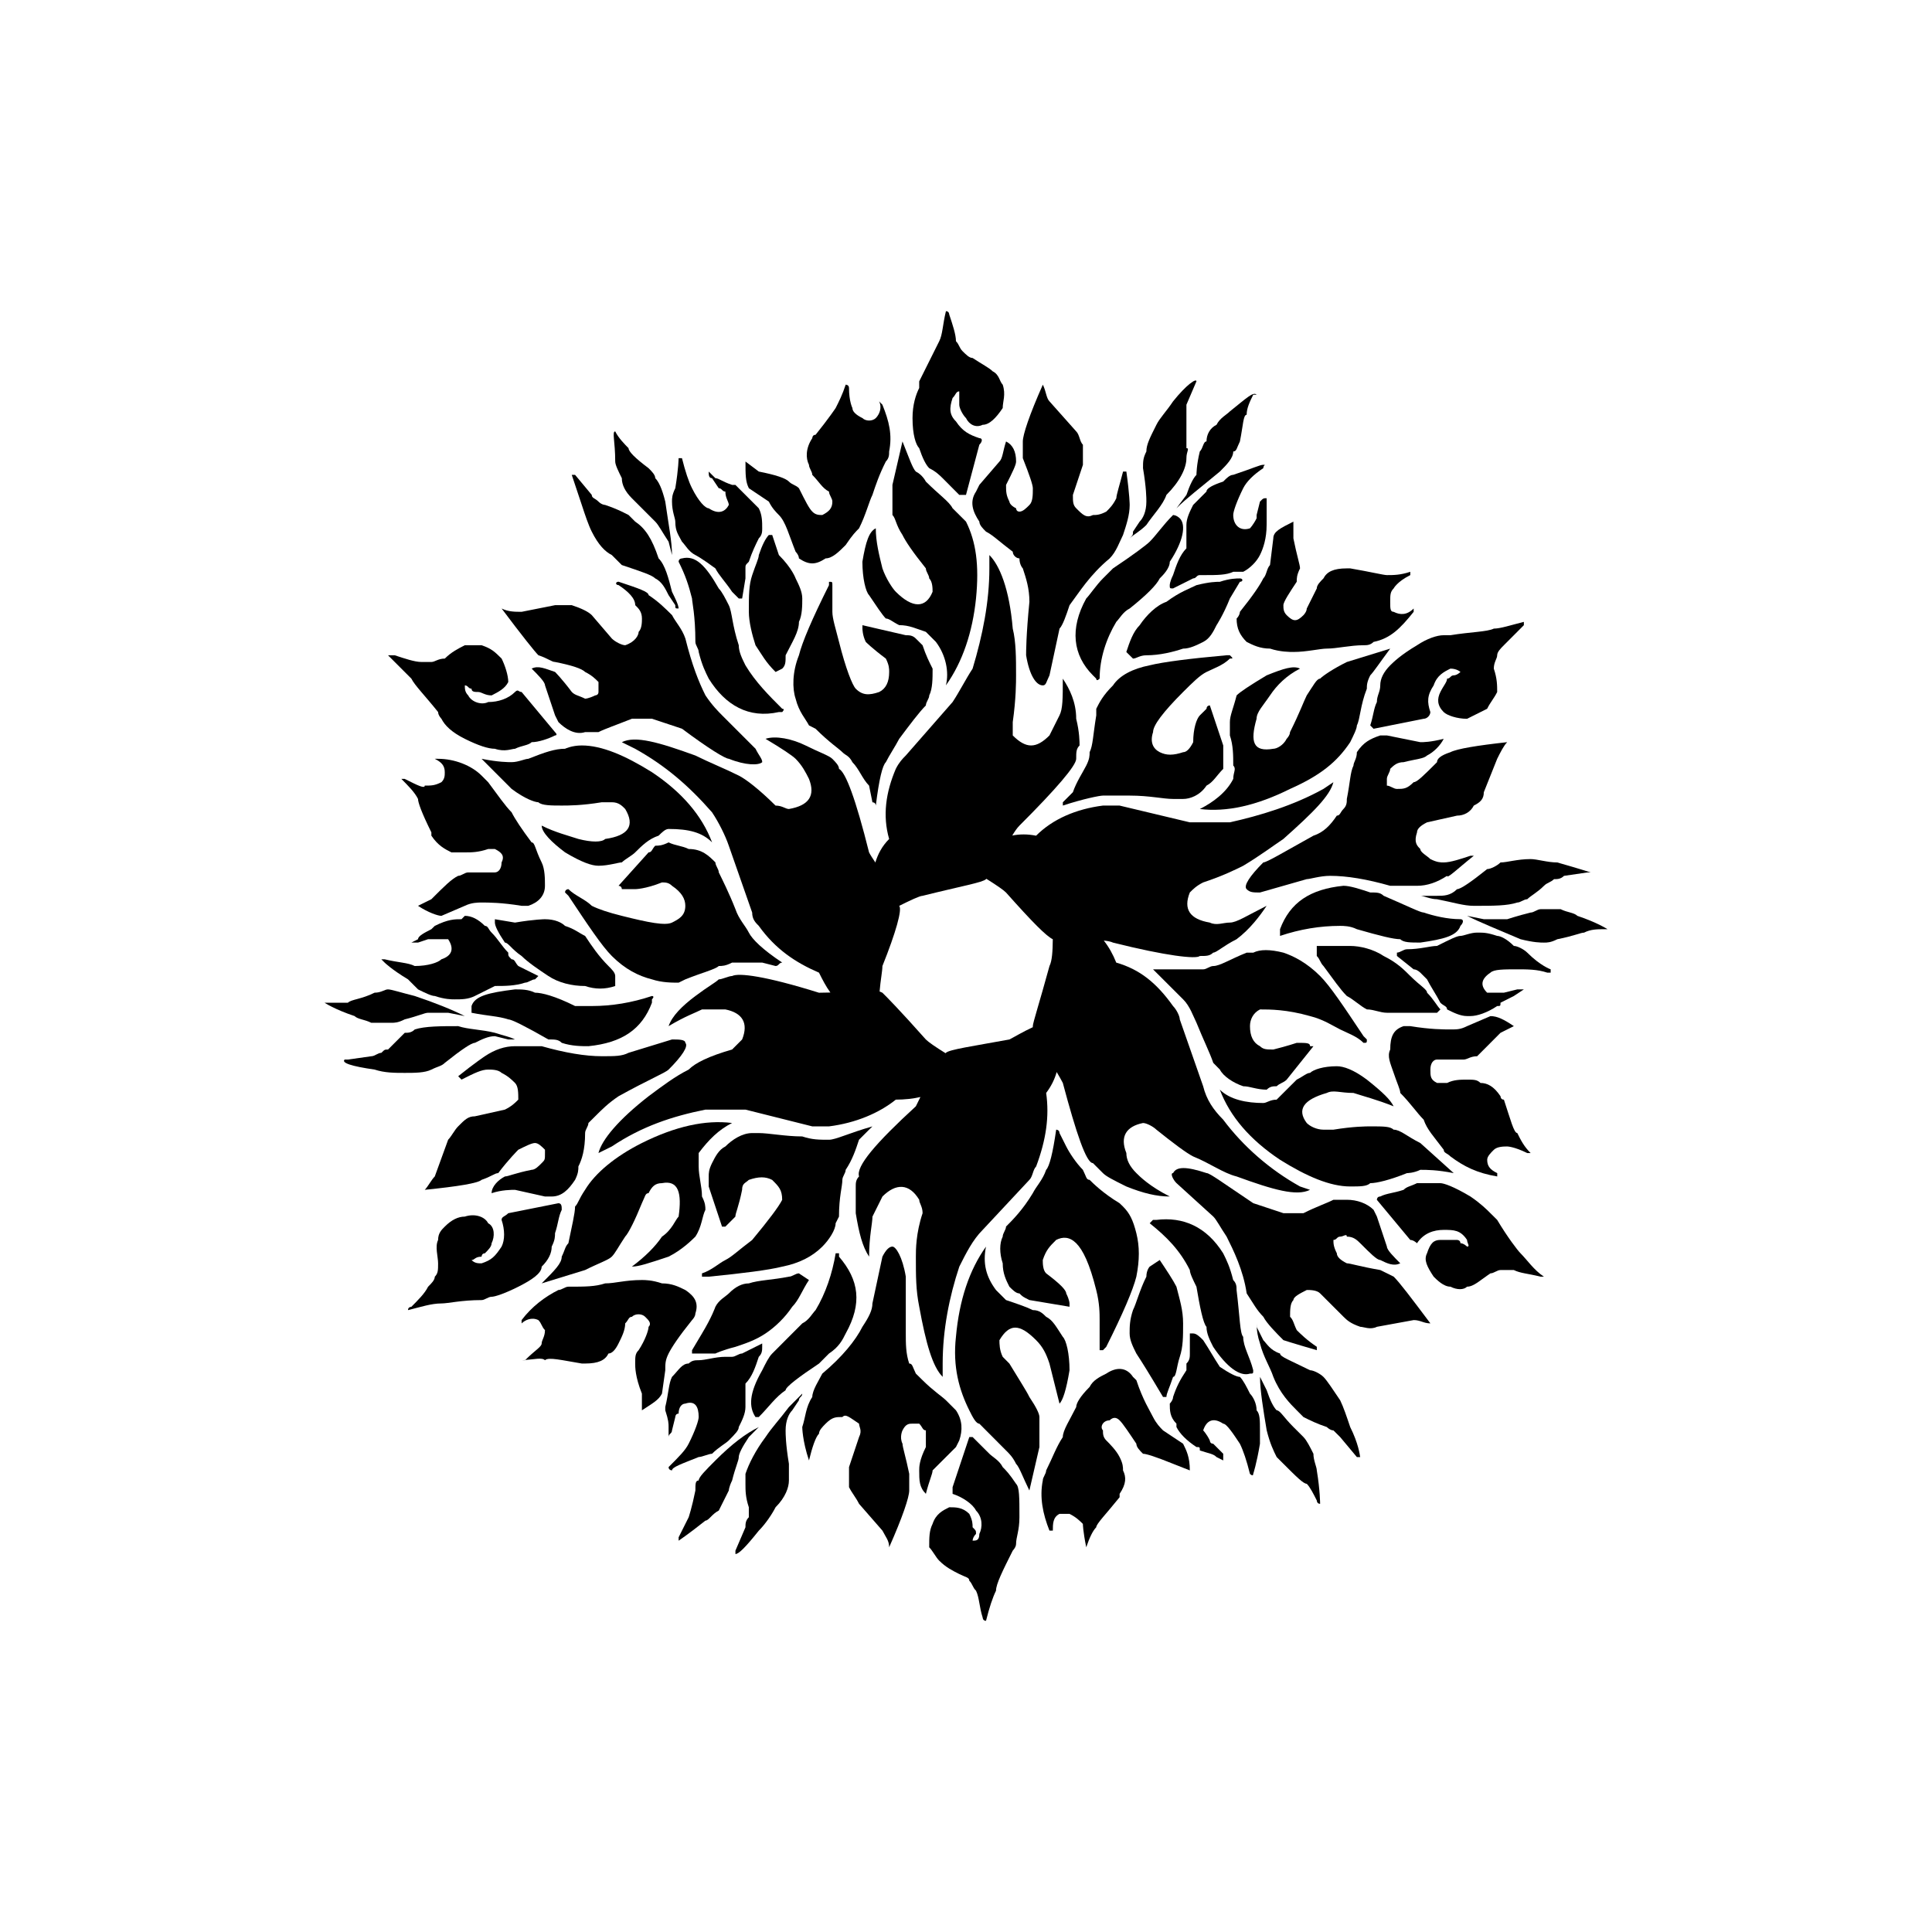<?xml version="1.0" encoding="UTF-8"?>
<!-- Uploaded to: SVG Repo, www.svgrepo.com, Generator: SVG Repo Mixer Tools -->
<svg fill="#000000" width="800px" height="800px" version="1.1" viewBox="144 144 512 512" xmlns="http://www.w3.org/2000/svg">
 <g>
  <path d="m446.91 441.61c0.891 0 2.648 0.891 3.551 1.766 4.414 3.539 7.949 6.195 9.73 7.09 4.414 1.766 7.965 4.422 11.512 5.305 9.73 3.547 15.926 5.32 19.465 3.547l-2.656-0.891c-7.949-4.414-15.051-10.609-20.355-17.707-2.648-2.66-4.43-5.305-5.309-8.855l-6.195-17.711c0-0.875-0.891-2.641-1.781-3.531-4.414-6.199-8.855-9.73-15.051-11.52-0.879-2.199-1.984-4.184-3.305-5.84 1.012 0.102 1.883 0.266 2.43 0.535 14.16 3.551 22.121 4.43 23.012 3.551 1.77 0 2.648 0 3.551-0.891 0.875 0 2.648-1.77 6.195-3.551 3.539-2.656 6.195-6.195 7.965-8.855-5.305 2.66-7.965 4.441-9.746 4.441-1.766 0-3.539 0.875-5.32 0-5.289-0.891-7.074-3.547-5.289-7.977 0.875-0.879 1.75-1.77 3.531-2.66 5.309-1.75 8.855-3.539 10.613-4.414 4.438-2.656 7.977-5.32 10.637-7.098 7.961-7.074 12.387-11.5 13.266-15.051l-2.641 1.781c-7.965 4.414-16.82 7.074-24.797 8.855h-10.609l-18.617-4.441h-4.414c-7.086 0.906-13.277 3.551-17.707 7.981-2.309-0.457-4.367-0.422-6.32-0.043 0.648-1.078 1.277-1.996 1.895-2.617 9.746-9.73 15.051-15.926 15.051-17.707 0-1.758 0-2.66 0.891-3.539 0-0.875 0-3.539-0.891-7.074 0-4.438-1.77-7.977-3.551-10.637 0 5.32 0 7.981-0.875 9.73-0.875 1.785-1.766 3.551-2.66 5.32-3.531 3.539-6.195 3.539-9.73 0v-3.531c0.879-6.199 0.879-10.621 0.879-12.395 0-4.441 0-8.855-0.879-12.387-0.891-10.637-3.531-16.836-6.195-19.492v3.539c0 8.852-1.781 17.707-4.441 26.562-1.75 2.652-3.531 6.188-5.305 8.852l-12.402 14.168c-0.875 0.879-1.75 1.77-2.648 3.539-2.641 6.195-3.547 12.395-1.766 18.586-1.91 1.914-3.008 4.078-3.652 6.231-0.734-1.098-1.348-2.043-1.668-2.676-3.539-14.16-6.195-21.25-7.965-22.141 0-0.875-0.891-1.766-1.766-2.656-0.891-0.879-3.539-1.758-7.086-3.539-3.551-1.766-7.965-2.66-10.621-1.766 4.422 2.641 7.07 4.422 7.977 5.305 1.758 1.781 2.648 3.547 3.539 5.32 1.75 4.43 0 7.07-5.32 7.977-0.875 0-1.77-0.906-3.539-0.906-4.441-4.414-7.977-7.07-9.746-7.949-3.547-1.781-7.961-3.547-11.5-5.32-9.746-3.531-15.957-5.32-19.492-3.531l3.539 1.75c7.977 4.441 14.176 9.762 20.367 16.832 1.781 2.66 3.539 6.199 4.441 8.855l6.195 17.711c0 1.766 0.875 2.656 1.75 3.531 4.441 6.199 9.762 9.73 15.957 12.395 0.914 1.84 1.852 3.672 3.019 5.266-1.305 0.039-2.394 0.055-3.019 0.055-14.168-4.43-21.258-5.32-23.027-4.43-0.875 0-2.66 0.891-3.539 0.891-0.891 0.875-2.656 1.758-6.195 4.414-3.551 2.66-6.195 5.32-7.098 7.981 4.438-2.66 7.098-3.539 8.852-4.43h6.199c4.438 0.891 6.211 3.547 4.438 7.961-0.891 0.895-1.781 1.785-2.656 2.66-6.195 1.781-9.73 3.539-11.512 5.32-3.539 1.766-7.074 4.414-10.629 7.07-7.961 6.199-12.387 11.52-13.277 15.051l3.539-1.75c7.977-5.32 15.957-7.981 24.809-9.762h10.613l17.707 4.441h4.43c7.086-0.891 13.285-3.539 17.707-7.086 2.254 0 4.5-0.234 6.519-0.695-0.488 1.004-0.914 1.875-1.211 2.461-10.613 9.73-15.93 15.941-15.051 18.586-0.879 0.906-0.879 1.781-0.879 2.656v7.09c0.879 5.305 1.77 8.852 3.539 11.512 0-5.305 0.891-8.855 0.891-10.621 0.891-1.785 1.77-3.539 2.648-5.32 3.547-3.539 7.098-3.539 9.746 0.875 0 0.906 0.891 1.781 0.891 3.551-1.781 5.305-1.781 9.742-1.781 11.512 0 5.305 0 8.84 0.891 13.277 1.766 9.73 3.547 15.93 6.211 18.586v-3.539c0-8.852 1.75-17.707 4.414-25.688 1.773-3.519 3.523-7.059 6.184-9.719l12.387-13.266c0.906-0.906 0.906-2.66 1.785-3.551 2.656-7.086 3.531-13.285 2.656-19.477 1.359-1.805 2.242-3.617 2.789-5.543 0.715 1.215 1.312 2.262 1.625 2.887 3.551 13.277 6.211 21.246 7.981 21.246 0.875 0.891 1.781 1.781 2.656 2.656 0.875 0.879 2.66 1.785 6.195 3.539 4.43 1.773 7.984 2.656 11.52 2.656-5.32-2.66-7.981-5.32-8.855-6.199-1.781-1.766-2.66-3.531-2.66-5.32-1.781-4.41 0-7.07 4.426-7.961zm-35.418-22.137c-9.746 1.785-15.941 2.66-16.816 3.539-0.031 0.035-0.062 0.07-0.098 0.098-2.785-1.73-4.531-2.945-5.219-3.637-7.07-7.961-10.609-11.512-11.512-12.387-0.281-0.145-0.508-0.227-0.746-0.324 0.242-3.027 0.746-5.41 0.746-6.75 3.547-8.848 5.312-15.051 4.441-15.949 2.875-1.426 5.457-2.66 6.195-2.66 10.621-2.648 15.926-3.539 16.816-4.414l0.098-0.098c2.773 1.738 4.531 2.957 5.207 3.637 7.086 7.961 10.621 11.5 12.395 12.383-0.031 3.172-0.176 5.703-0.879 7.106-2.656 9.73-4.414 15.051-4.414 15.93 0 0.102 0.004 0.172 0.004 0.27-2.883 1.336-4.836 2.57-6.219 3.258z"/>
  <path d="m363.69 298.18v0.891c-4.43 8.855-7.086 15.051-7.965 18.586-1.781 4.43-1.781 8.855-0.875 11.512 0.875 3.539 2.648 5.32 3.539 7.074l1.75 0.891c3.551 3.551 6.211 5.305 7.106 6.211 0.875 0.875 1.75 0.875 2.656 2.648 1.758 1.766 2.648 4.43 4.414 6.211l0.891 4.414c0.891 0 0.891 0.875 0.891 0.875 0.879-7.07 1.758-10.609 2.66-11.5 0.875-1.77 2.641-4.43 3.539-6.195 2.656-3.551 5.305-7.09 7.07-8.855 0-0.891 0.891-1.77 0.891-2.648 0.891-1.781 0.891-4.441 0.891-7.098-0.891-1.758-1.781-3.539-2.656-6.195-0.891-0.879-1.781-1.77-1.781-1.77-0.879-0.891-1.758-0.891-2.66-0.891l-11.5-2.656v0.906s0 1.75 0.891 3.531c0 0 1.766 1.77 5.32 4.414 0.875 1.785 0.875 2.66 0.875 3.551 0 2.66-0.875 4.43-2.656 5.305-2.66 0.906-4.43 0.906-6.199-0.875-0.875-0.875-2.656-5.32-4.43-12.395-0.891-3.531-1.766-6.195-1.766-7.977v-7.074c-0.004-0.891-0.004-0.891-0.895-0.891z"/>
  <path d="m457.54 327.38c2.66-2.641 4.43-4.414 6.199-5.305 1.781-0.891 4.43-1.766 6.195-3.551 0.891 0 0.891 0 0-0.875h-0.875c-9.73 0.875-16.836 1.781-20.367 2.66-4.43 0.875-7.981 2.656-9.73 5.32-2.66 2.656-3.539 4.414-4.441 6.195v1.75c-0.875 5.32-0.875 7.981-1.758 9.762 0 0.875 0 1.758-0.891 3.539-0.891 1.766-2.656 4.414-3.547 7.07l-2.66 2.66v0.875c5.32-1.75 9.762-2.641 10.637-2.641h7.074c5.32 0 8.852 0.891 11.512 0.891h2.656c1.785 0 4.43-0.891 6.199-3.539 1.781-0.906 2.656-2.66 4.43-4.441v-3.539-2.656l-3.551-10.621s-0.875 0-0.875 0.891c0 0-0.879 0.875-1.77 1.75-0.891 0.906-1.766 3.551-1.766 7.106-0.875 1.75-1.781 2.656-2.66 2.656-2.656 0.875-4.422 0.875-6.195 0-1.781-0.906-2.656-2.656-1.781-5.32-0.012-1.781 2.644-5.316 7.965-10.637z"/>
  <path d="m477.91 411.51c2.66 0 7.074 0 13.27 1.766 3.551 0.875 6.195 2.66 7.981 3.539 1.766 0.891 4.43 1.781 6.195 3.551 0.875 0 0.875 0 0.875-0.895l-0.875-0.875c-5.32-7.977-8.855-13.293-11.512-15.941-3.539-3.551-7.074-5.305-9.73-6.195-3.539-0.891-6.199-0.891-7.981 0h-1.75c-4.441 1.766-7.106 3.547-8.855 3.547-0.906 0-1.781 0.879-2.66 0.879h-8.852-3.539-0.906c4.441 4.414 7.098 7.07 7.977 7.961 1.785 1.77 2.66 4.43 3.539 6.211 1.781 4.414 3.539 7.949 4.441 10.613 0.875 0.891 0.875 0.891 1.75 1.781 0.895 1.766 3.551 3.539 6.199 4.414 1.781 0 3.547 0.906 6.211 0.906 0.891-0.906 1.766-0.906 2.641-0.906 0.906-0.875 1.785-0.875 2.66-1.758l7.086-8.852h-0.891c0-0.891-0.875-0.891-3.539-0.891 0 0-2.656 0.891-6.195 1.766-1.766 0-2.656 0-3.539-0.875-1.781-0.891-2.656-2.66-2.656-5.32 0-1.785 0.875-3.535 2.656-4.426z"/>
  <path d="m436.29 501.82 0.875-0.895c4.441-8.852 7.09-15.059 7.981-18.598 0.875-4.414 0.875-7.965 0-11.512-0.891-3.539-1.781-5.305-3.539-7.074l-0.906-0.875c-4.414-2.66-7.07-5.32-7.949-6.195-0.891 0-0.891-0.906-1.781-2.66-1.766-1.781-3.539-4.441-4.414-6.195l-1.781-3.551c0-0.891-0.875-0.891-0.875-0.891-0.891 6.195-1.785 9.746-2.66 10.637-0.891 2.66-2.656 4.414-3.539 6.195-2.656 4.414-5.32 7.074-7.098 8.855 0 0.875-0.875 1.758-0.875 2.66-0.875 1.75-0.875 4.414 0 7.07 0 2.66 0.875 4.43 1.766 6.195 0.891 0.879 1.77 1.785 2.66 1.785 0.891 0.875 0.891 0.875 2.641 1.75l10.637 1.781v-0.891s0-0.891-0.875-2.641c0-0.906-1.781-2.66-5.32-5.32-0.891-0.879-0.891-2.66-0.891-3.539 0.891-2.66 1.766-3.551 3.551-5.32 1.75-0.875 3.531-0.875 5.305 0.875 1.766 1.781 3.547 5.32 5.305 12.395 0.906 3.547 0.906 6.211 0.906 7.977v7.981h0.879z"/>
  <path d="m322.09 388.49c-1.785 0.875-6.215 0-13.297-1.781-3.539-0.875-6.195-1.766-7.965-2.66-1.766-1.75-4.422-2.656-6.195-4.414 0 0-0.891 0-0.891 0.879l0.891 0.875c5.305 7.977 8.855 13.293 11.504 15.957 3.547 3.539 7.098 5.305 10.637 6.195 2.656 0.875 5.32 0.875 7.07 0.875l1.781-0.875c4.414-1.781 7.965-2.656 8.855-3.539 0.875 0 1.758 0 3.539-0.906h7.977l3.539 0.906c0.875 0 0.875-0.906 1.766-0.906-5.305-3.531-7.961-6.195-8.852-7.945-0.891-1.785-2.66-3.551-3.551-6.211-1.75-4.43-3.539-7.965-4.414-9.746 0-0.879-0.891-1.758-0.891-2.648-1.766-1.766-3.551-3.551-7.086-3.551-1.77-0.875-3.539-0.875-5.32-1.75-1.758 0.875-2.648 0.875-3.539 0.875-0.875 0.875-0.875 1.77-1.77 1.77l-7.965 8.852s0.875 0 0.875 0.891h3.539s2.656 0 7.098-1.781c0.875 0 1.758 0 2.66 0.891 2.641 1.77 3.531 3.551 3.531 5.305 0.004 2.664-1.777 3.555-3.527 4.445z"/>
  <path d="m336.23 477.92c-1.758 0.875-3.539 2.656-6.199 3.539v0.875h1.785c8.852-0.875 15.926-1.758 19.473-2.66 4.43-0.875 7.965-2.641 10.629-5.305 1.766-1.766 3.531-4.43 3.531-6.195l0.891-1.766c0-5.32 0.895-7.981 0.895-9.73 0-0.906 0.875-1.785 0.875-2.66 1.781-2.656 2.656-5.32 3.539-7.977l2.656-2.66 0.891-0.875c-6.211 1.766-9.746 3.539-11.512 3.539-2.648 0-4.43 0-7.086-0.879-4.414 0-8.855-0.891-11.52-0.891h-1.75c-2.66 0-5.32 1.77-7.098 3.551-1.758 0.875-2.648 2.648-3.539 4.414-0.875 1.781-0.875 2.656-0.875 3.539v2.656l3.531 10.637h0.879c0.906-0.891 0.906-0.891 2.656-2.656 0-0.891 0.891-2.66 1.781-7.09 0-1.766 0.879-1.766 1.77-2.641 2.641-0.906 4.43-0.906 6.195 0 1.766 1.75 2.656 2.641 2.656 5.289-0.891 1.781-3.547 5.32-7.961 10.637-3.547 2.644-5.312 4.418-7.094 5.309z"/>
  <path d="m339.78 315c-1.766-5.32-1.766-8.855-2.641-10.613-0.906-1.781-1.785-3.547-2.66-4.438-3.539-6.199-6.195-8.855-9.746-7.965 0 0-0.891 0-0.891 0.891 1.781 3.539 2.66 6.195 3.551 9.73 0 0.875 0.891 4.43 0.891 11.512 0 0.879 0.875 1.77 0.875 2.66 0.875 3.539 1.781 5.305 2.66 7.07 4.414 7.09 10.621 10.637 18.582 8.855h0.891s0.895-0.875 0-0.875c-3.547-3.539-7.086-7.086-9.742-11.512-0.879-1.785-1.77-3.535-1.77-5.316z"/>
  <path d="m456.66 281.36c-0.891-0.875-1.781-0.875-1.781-0.875-2.66 2.641-4.414 5.289-6.195 7.07-0.879 0.875-4.43 3.539-9.73 7.074-0.891 0.906-1.785 1.781-2.66 2.656-1.781 1.781-3.539 4.441-4.43 5.32-4.43 7.981-3.547 15.051 1.77 20.367l0.875 0.875s0 0.895 0.906 0c0-5.32 1.75-10.621 4.414-15.051 0.875-0.875 1.781-2.656 3.539-3.531 4.438-3.539 7.098-6.199 7.977-7.981 0.875-0.875 2.66-2.656 2.66-4.414 3.531-5.316 4.41-9.742 2.656-11.512z"/>
  <path d="m520.4 393.79c6.195-0.891 9.73-1.766 10.637-4.43 0.875-0.875 0.875-1.766 0-1.766-3.551 0-7.098-0.891-9.762-1.766-0.875 0-4.414-1.785-10.609-4.441-0.891-0.875-1.781-0.875-3.539-0.875-2.656-0.879-5.32-1.77-7.098-1.77-8.855 0.891-14.16 4.43-16.809 11.504v0.906 0.875c5.293-1.781 10.613-2.66 15.93-2.66 0.875 0 2.656 0 4.43 0.879 6.195 1.781 9.742 2.656 11.5 2.656 0.891 0.887 2.656 0.887 5.32 0.887z"/>
  <path d="m461.07 484.99c0.891 5.32 1.781 9.73 2.66 10.637 0 1.758 0.875 3.539 1.781 5.305 3.539 5.309 7.07 7.965 9.73 7.09 0.875 0 0.875 0 0.875-0.891-0.875-3.551-2.656-6.199-2.656-8.855-0.879-0.891-0.879-5.305-1.758-12.402 0-0.879 0-1.758-0.891-2.648-0.891-3.551-1.766-5.305-2.656-7.086-4.43-7.074-10.629-9.73-17.699-8.855h-0.906c-0.867 0.891-0.867 0.891-0.867 0.891 4.43 3.551 7.977 7.086 10.637 12.402 0 0.879 0.875 2.644 1.75 4.414z"/>
  <path d="m280.47 406.2c-7.098 0.875-10.637 1.75-11.512 4.414v1.781c4.414 0.875 7.074 0.875 9.73 1.75 0.891 0 4.441 1.785 10.637 5.32 1.758 0 2.648 0 3.539 0.895 2.656 0.891 5.32 0.891 7.07 0.891 8.855-0.891 14.176-4.441 16.836-11.52v-0.891c0.875-0.891 0-0.891 0-0.891-5.32 1.781-10.637 2.66-15.945 2.66h-4.422c-5.32-2.66-8.855-3.539-10.629-3.539-1.77-0.871-3.551-0.871-5.305-0.871z"/>
  <path d="m344.21 519.53h0.875c2.66-2.656 4.441-5.32 7.106-7.098 0-0.875 3.531-3.539 8.852-7.074 0.879-0.875 1.758-1.781 2.648-2.656 2.656-1.77 3.551-3.539 4.43-5.32 4.43-7.965 3.539-14.16-1.77-20.355v-0.891h-0.891c-0.875 5.32-2.656 10.637-5.32 15.051-0.875 0.891-1.75 2.656-3.531 3.531-4.414 4.441-7.074 7.106-7.965 7.981s-1.766 2.656-2.648 4.43c-3.551 6.191-3.551 9.746-1.785 12.402z"/>
  <path d="m350.41 291.09-1.766-5.32h-0.891c-0.875 0.906-1.758 2.656-2.66 5.32 0 0.891-0.875 2.656-1.75 5.32-0.891 2.656-0.891 5.32-0.891 9.73 0 2.656 0.891 6.195 1.766 8.855 1.781 2.656 2.66 4.438 5.32 7.086l1.766-0.891c0.895-0.875 0.895-1.758 0.895-3.539 1.75-3.539 3.531-6.195 3.531-8.855 0.879-1.766 0.879-4.414 0.879-6.195 0-1.766-0.879-3.539-1.758-5.32 0 0.004-0.906-2.656-4.441-6.191z"/>
  <path d="m472.59 297.29c-0.875 0-2.656 0-5.32 0.891-0.875 0-2.656 0-6.195 0.891-1.75 0.879-4.414 1.77-7.961 4.414-2.648 0.906-5.309 3.551-7.09 6.199-1.766 1.781-2.656 4.438-3.539 7.098l1.77 1.75c0.891 0 1.766-0.875 3.547-0.875 3.539 0 7.074-0.875 9.73-1.766 1.785 0 3.539-0.891 5.32-1.77 1.758-0.891 2.66-2.656 3.539-4.438 0 0 1.77-2.648 3.539-7.074l2.656-4.43c0.883 0 0.883-0.891 0.004-0.891z"/>
  <path d="m517.74 402.65c-1.766-1.766-3.531-3.551-7.07-5.305-2.66-1.781-6.195-2.66-8.855-2.66h-8.855v2.66c0.879 0.875 0.879 1.75 1.77 2.656 2.641 3.539 4.43 6.199 6.195 7.949 1.766 0.891 3.551 2.66 5.305 3.551 1.781 0 3.551 0.891 5.32 0.891h7.981 5.305l0.891-0.891c-0.891-0.891-1.781-2.66-3.539-4.43 0-0.871-1.781-1.777-4.445-4.422z"/>
  <path d="m449.56 509.77 2.656 4.441h0.895c0-0.891 0.891-2.656 1.766-5.32 0.891 0 0.891-2.656 1.781-5.32 0.875-2.648 0.875-5.305 0.875-8.855 0-3.531-0.875-6.195-1.766-9.73-0.891-1.766-2.656-4.414-4.43-7.07l-2.656 1.75s-0.879 0.906-0.879 2.66c-1.781 3.539-2.656 7.086-3.547 8.855-0.891 2.656-0.891 4.438-0.891 6.195 0 1.781 0.891 3.547 1.781 5.32 0 0.004 1.766 2.66 4.414 7.074z"/>
  <path d="m282.23 397.35c1.781 1.75 4.441 3.539 7.098 5.305 2.648 1.766 6.195 2.648 9.73 2.648 2.66 0.906 5.32 0.906 7.981 0v-2.648c0-0.891-0.906-1.766-1.785-2.648-2.656-2.656-4.43-5.32-6.195-7.977-1.781-0.875-2.656-1.781-5.32-2.66-0.875-0.875-2.656-1.766-5.32-1.766 0 0-2.648 0-7.949 0.891l-5.32-0.891v0.891c0 0.875 0.879 2.66 2.66 5.305 0.887-0.004 1.777 1.77 4.422 3.551z"/>
  <path d="m327.39 502.7h6.195s1.766-0.875 5.305-1.77c2.66-0.891 5.32-1.766 7.981-3.547 2.656-1.758 5.32-4.414 7.07-7.074 1.781-1.781 2.66-4.438 4.441-7.086l-2.66-1.766c-0.875 0-1.781 0.875-2.656 0.875-4.43 0.891-7.981 0.891-10.621 1.781-1.77 0-3.551 0.875-5.305 2.66-0.906 0.875-2.66 1.75-3.551 3.531 0 0-0.891 2.66-3.551 7.074l-2.641 4.441z"/>
  <path d="m291.09 319.43c4.438 0.879 7.098 1.758 7.977 2.648 1.766 0.891 2.66 1.766 3.539 2.66v2.641c0 0.906-0.875 0.906-0.875 0.906-1.785 0.875-2.66 0.875-2.66 0.875-1.781-0.875-2.656-0.875-3.539-1.781-2.656-3.539-4.438-5.305-4.438-5.305-2.66-0.891-4.414-1.766-6.199-0.891 1.785 1.781 3.539 3.551 3.539 4.441l2.66 7.945 0.891 1.785c1.766 1.766 4.43 3.531 7.086 2.656h3.539c1.781-0.891 4.441-1.781 8.855-3.539h2.656 2.66c2.656 0.879 5.32 1.758 7.961 2.648 7.09 5.305 11.504 7.965 12.41 7.965 4.414 1.781 7.945 1.781 8.852 0.891 0-0.891-0.906-1.77-1.781-3.551l-8.855-8.855c-0.875-0.875-2.656-2.641-4.414-5.289-1.781-3.547-3.547-7.977-5.32-15.066-0.891-2.641-2.656-4.43-3.531-6.195-1.785-1.766-3.551-3.551-6.215-5.305 0-0.891-2.641-1.781-7.961-3.551-0.875 0-0.875 0.891 0 0.891 2.656 1.77 4.414 3.539 4.414 5.32 0.906 0.879 1.781 1.758 1.781 3.539 0 0.875 0 2.66-0.875 3.539 0 0.875-0.906 2.656-3.551 3.539-0.891 0-2.641-0.879-3.547-1.77l-5.309-6.195c-0.891-0.891-2.641-1.766-5.305-2.648h-4.438l-8.855 1.758c-1.758 0-3.539 0-5.305-0.875 5.305 7.07 8.852 11.512 9.746 12.387 2.648 0.875 3.523 1.781 4.406 1.781z"/>
  <path d="m403.54 272.5-0.879 1.77c-1.781 2.656-0.906 5.305 0.879 7.961 0 0.891 0.875 1.785 1.766 2.66 1.766 0.875 3.551 2.656 7.086 5.32 0 0.875 0.879 1.766 1.77 1.766 0 1.766 0.891 2.648 0.891 2.648 0.875 2.656 1.75 5.32 1.75 8.852-0.875 8.855-0.875 13.297-0.875 14.176 0.875 5.32 2.66 7.981 4.43 7.981 0.891 0 0.891-0.891 1.766-2.66l2.66-12.387c0.875-0.906 1.781-3.551 2.656-6.199 2.66-3.547 5.32-7.977 10.629-12.402 1.766-1.766 2.641-4.43 3.547-6.211 0.875-2.648 1.758-5.289 1.758-7.949 0 0 0-2.656-0.879-8.852h-0.875c-0.906 3.531-1.781 6.195-1.781 7.07-0.875 1.781-1.766 2.66-2.66 3.539-1.75 0.906-2.656 0.906-3.531 0.906-1.77 0.875-2.66 0-4.43-1.781-0.891-0.879-0.891-1.77-0.891-3.539l2.656-7.981v-5.32c-0.875-0.875-0.875-2.641-1.766-3.531l-7.09-7.965c-0.875-0.891-0.875-2.648-1.766-4.43-3.551 7.981-5.305 13.285-5.305 15.051v4.43c1.75 4.43 2.656 7.086 2.656 7.965 0 1.781 0 3.547-0.906 4.438-0.875 0.879-1.75 1.758-2.641 1.758s-0.891-0.875-0.891-0.875c-1.77-0.879-1.77-1.77-1.77-1.77-0.891-1.766-0.891-2.656-0.891-4.43 1.781-3.531 2.66-5.32 2.66-6.195 0-2.656-0.879-4.441-2.66-5.32-0.875 2.66-0.875 4.43-1.75 5.32z"/>
  <path d="m512.42 347.75c0.906-0.875 1.785-1.766 3.551-1.766 3.551-0.891 5.305-0.891 6.211-1.77 1.758-0.875 3.539-2.656 4.414-4.422-3.539 0.891-5.32 0.891-6.195 0.891l-8.855-1.785h-1.766c-2.648 0.895-4.43 1.785-6.195 4.441 0 1.758-0.895 2.648-0.895 3.539-0.875 1.766-0.875 4.414-1.766 8.855 0 0.875 0 1.75-0.891 2.656-0.875 0.875-0.875 1.758-1.758 1.758-1.781 2.656-3.547 4.438-6.211 5.32-7.961 4.43-12.387 7.086-13.277 7.086-3.539 3.551-5.32 6.195-4.414 7.086 0.875 0.879 1.75 0.879 3.531 0.879l12.395-3.539c0.875 0 3.539-0.875 6.195-0.875 4.43 0 9.73 0.875 15.926 2.641h7.106c2.656 0 5.305-0.891 7.961-2.641 0 0.875 2.648-1.785 7.09-5.32h-0.891c-2.648 0.875-5.309 1.766-7.09 1.766-0.875 0-1.766 0-3.539-0.891-0.875-0.875-2.656-1.766-2.656-2.66-0.875-0.875-1.766-1.75-0.875-4.414 0-0.891 0.875-1.781 2.656-2.656l7.949-1.781c1.781 0 3.551-0.879 4.441-2.66 1.75-0.875 2.656-1.75 2.656-3.539l3.539-8.852c0.875-1.758 1.766-3.539 2.656-4.414-7.977 0.875-13.293 1.75-15.051 2.656-2.656 0.875-3.547 1.758-3.547 2.648-3.551 3.547-5.305 5.305-6.195 5.305-1.77 1.781-2.66 1.781-4.43 1.781-0.879 0-1.785-0.875-2.66-0.875v-1.781c0.004-0.887 0.879-1.777 0.879-2.668z"/>
  <path d="m509.78 480.57c-5.305-0.906-7.965-1.781-8.855-1.781-1.766-0.875-2.648-1.766-2.648-2.656-0.906-1.77-0.906-2.66-0.906-3.539 0.906 0 0.906-0.875 1.785-0.875 0.875 0 1.766-0.906 1.766 0 1.766 0 2.66 0.875 3.551 1.75 2.656 2.66 4.414 4.441 5.305 4.441 1.766 0.875 3.547 1.75 5.305 0.875-1.758-1.766-3.539-3.539-3.539-4.43l-2.656-7.961-0.879-1.785c-1.781-1.75-4.422-2.656-7.086-2.656h-3.551c-1.75 0.906-4.414 1.781-7.945 3.551h-2.66-2.656c-2.66-0.895-5.32-1.77-7.981-2.648-7.961-5.32-11.512-7.981-12.387-7.981-5.32-1.766-7.965-1.766-8.855 0-0.875 0 0 1.785 0.891 2.66l9.746 8.855c0.875 0.875 1.75 2.656 3.539 5.32 1.766 3.531 4.414 8.852 5.32 15.051 1.75 2.641 2.641 4.414 4.414 6.195 0.891 1.75 3.531 4.414 5.32 6.195 0 0 2.656 0.875 8.852 2.66v-0.895c-2.656-1.766-4.438-3.547-5.32-4.422-0.875-1.785-0.875-2.66-1.766-3.539 0-1.781 0-3.551 0.891-4.441 0-0.875 1.758-1.75 3.539-2.656 0.875 0 2.656 0 3.539 0.906l6.195 6.195c0.891 0.875 1.781 1.75 4.441 2.656 0.875 0 2.656 0.879 4.414 0l9.746-1.781c1.766 0 2.641 0.875 4.422 0.875-5.32-7.07-7.977-10.609-9.73-12.387-1.789-0.875-3.559-1.754-3.559-1.754z"/>
  <path d="m287.55 452.23c-0.875 0.891-1.77 1.781-2.66 1.781-4.414 0.875-6.195 1.758-7.07 1.758-1.781 0.906-3.539 2.656-3.539 4.438 2.648-0.891 5.305-0.891 6.195-0.891l7.949 1.77h1.781c2.66 0 4.43-1.77 6.199-4.414 0.875-1.785 0.875-2.66 0.875-3.551 0.906-1.766 1.781-4.43 1.781-8.855 0-0.891 0.875-1.766 0.875-2.656 0.891-0.891 1.785-1.77 1.785-1.77 1.766-1.781 3.531-3.531 6.195-5.32 7.961-4.414 12.387-6.195 13.27-7.07 3.547-3.539 5.32-6.195 4.438-7.086 0-0.895-1.781-0.895-3.531-0.895l-11.516 3.535c-1.781 0.906-3.531 0.906-7.086 0.906-4.43 0-9.746-0.906-15.941-2.656h-7.074c-2.656 0-5.32 0.875-7.977 2.656 0 0-2.66 1.758-7.074 5.305l0.879 0.891c3.531-1.781 5.32-2.656 7.07-2.656 0.906 0 2.66 0 3.551 0.875 1.766 0.891 2.656 1.781 3.547 2.66 0.879 0.875 0.879 2.656 0.879 4.43-0.879 0.891-1.77 1.766-3.539 2.641l-7.981 1.781c-1.766 0-2.656 0.879-4.414 2.66-0.906 0.875-1.781 2.656-2.656 3.539l-3.539 9.73c-0.906 0.906-1.781 2.656-2.656 3.547 8.852-0.891 14.156-1.766 15.051-2.641 2.656-0.906 3.531-1.785 4.414-1.785 2.656-3.531 5.32-6.195 5.32-6.195 1.781-0.875 3.531-1.781 4.422-1.781 0.895 0 1.77 0.906 2.648 1.781v0.875c0.004 1.789 0.004 1.789-0.871 2.664z"/>
  <path d="m397.34 527.48 0.879-1.758c0.891-2.656 0.891-5.32-0.879-7.977-0.891-0.875-1.781-1.77-2.656-2.66-0.875-0.875-3.539-2.656-6.195-5.32l-1.781-1.75c-0.879-1.781-0.879-2.66-1.758-2.66-0.906-2.656-0.906-5.32-0.906-7.977v-15.051c-0.875-5.305-2.648-7.965-3.539-7.965-0.875 0-1.75 0.891-2.656 2.66l-2.648 12.387c0 1.77-0.891 3.551-2.656 6.211-1.77 3.539-5.305 7.949-10.621 12.395-0.879 1.75-2.66 4.414-2.66 6.195-1.766 2.66-1.766 5.32-2.656 7.965 0 0 0 3.547 1.781 8.852 0.875-3.547 1.75-6.195 2.656-7.086 0-0.875 0.879-1.766 1.758-2.656 1.781-1.758 2.656-1.758 4.441-1.758 0.875-0.906 1.75 0 4.414 1.758 0 0.891 0.891 1.781 0 3.547l-2.66 7.965v5.32c0.906 1.766 1.781 2.656 2.66 4.414l6.195 7.098c0.906 1.758 1.781 2.66 1.781 4.414 3.539-7.965 5.32-13.27 5.32-15.051v-4.414c-0.906-4.441-1.781-7.098-1.781-7.977-0.875-1.77 0-3.539 0-3.539 0.875-1.781 1.781-1.781 2.656-1.781h1.77c0.891 0.891 0.891 1.781 1.766 1.781v4.414c-1.766 3.547-1.766 5.32-1.766 6.195 0 2.66 0 4.441 1.766 6.211 0.891-3.547 1.781-5.305 1.781-6.211z"/>
  <path d="m316.77 348.64c-7.09-4.43-13.285-7.086-18.586-7.086-2.66 0-4.441 0.875-4.441 0.875-2.656 0-5.32 0.906-9.73 2.66-0.875 0-2.656 0.891-4.43 0.891-0.891 0-3.547 0-7.961-0.891l7.961 7.977c3.551 2.66 6.195 3.539 7.09 3.539 0.875 0.875 3.531 0.875 6.195 0.875 1.766 0 5.32 0 10.621-0.875h2.648c1.781 0 2.656 0.875 3.547 1.781 2.648 4.414 0.891 7.074-5.305 7.949-0.891 0.906-3.551 0.906-7.098 0-2.648-0.875-6.195-1.758-9.73-3.539 0 1.781 2.656 4.441 6.195 7.09 4.441 2.656 7.086 3.547 8.855 3.547 2.656 0 5.32-0.891 6.195-0.891 0.891-0.891 2.66-1.766 3.539-2.656 1.781-1.77 3.547-3.551 6.211-4.43 0.891-0.879 1.766-1.77 2.648-1.77 5.32 0 8.852 0.891 11.512 3.551-2.676-7.098-7.981-13.297-15.938-18.598z"/>
  <path d="m389.36 294.62c0 0.906 0.891 1.781 0.891 2.656 0.891 0.891 0.891 2.66 0.891 3.551-1.781 4.43-5.32 4.43-9.746 0-0.891-0.891-2.641-3.551-3.547-6.211-0.875-3.539-1.758-7.074-1.758-10.609-1.781 0.875-2.656 3.531-3.547 8.852 0 4.414 0.891 7.965 1.766 8.855 1.781 2.656 3.539 5.305 4.441 6.195 0.875 0 1.75 0.875 3.539 1.758 2.656 0 4.414 0.906 7.07 1.781 0.891 0.875 1.781 1.766 2.66 2.656 2.656 3.539 3.531 7.965 2.656 11.52 4.43-6.199 7.07-14.176 7.977-23.031 0.879-8.855 0-15.051-2.656-20.367-1.781-1.75-2.66-2.656-3.551-3.531-0.891-1.77-3.547-3.539-7.086-7.074 0 0-0.875-1.781-2.656-2.656-0.879-0.895-1.758-3.551-3.539-7.981l-2.66 11.512v7.981c0.891 0.875 0.891 2.641 2.66 5.289 0.875 1.781 2.656 4.445 6.195 8.855z"/>
  <path d="m480.57 328.29c1.75-2.656 4.414-5.32 7.949-7.098-1.758-0.875-4.414 0-8.84 1.781-4.43 2.66-7.09 4.414-7.965 5.32-0.891 3.539-1.781 5.289-1.781 7.074v3.531c0.891 2.66 0.891 5.32 0.891 7.981 0.891 0.875 0 1.766 0 3.539-1.766 3.531-5.305 6.195-8.855 7.977 7.09 0.875 15.051-0.906 23.906-5.32 7.965-3.539 12.402-7.086 15.941-12.387 0.875-1.785 1.77-3.551 1.77-4.441 0.891-1.758 0.891-5.305 2.641-9.73 0-0.875 0-1.766 0.906-3.539 0.875-0.891 2.648-3.539 5.289-7.086l-11.5 3.547c-3.551 1.758-6.195 3.539-7.086 4.414-0.879 0-1.77 1.785-3.539 4.441-0.875 1.758-1.781 4.414-4.43 9.73 0 0.875-0.891 1.77-0.891 1.77-0.875 1.766-2.66 2.641-3.539 2.641-5.32 0.906-6.195-1.75-4.43-7.949 0.008-1.781 1.781-3.547 3.562-6.195z"/>
  <path d="m507.13 457.55c1.758 0 5.289-0.875 9.73-2.66 0 0 1.77 0 3.539-0.875 1.781 0 4.43 0 8.855 0.875l-8.855-7.977c-3.539-1.758-5.32-3.539-7.074-3.539-0.906-0.875-2.656-0.875-6.195-0.875-0.906 0-4.441 0-9.762 0.875h-2.641c-1.77 0-3.551-0.875-4.43-1.766-2.66-3.551-0.875-6.195 5.32-7.965 1.75-0.875 3.539 0 7.07 0 2.66 0.875 6.199 1.77 10.637 3.539-0.906-1.766-2.656-3.539-7.098-7.074-3.539-2.656-6.195-3.547-7.949-3.547-3.547 0-6.211 0.891-7.098 1.766-0.875 0-1.75 0.891-3.539 1.781-1.766 1.758-3.531 3.539-5.32 5.309-1.75 0-2.641 0.891-3.531 0.891-4.414 0-8.855-0.891-11.52-3.539 2.66 7.07 7.981 13.27 15.957 18.586 7.074 4.414 13.27 7.07 18.586 7.07 2.66 0 4.41 0 5.316-0.875z"/>
  <path d="m319.43 471.72c-1.781 2.641-4.441 5.305-7.977 7.945 1.781 0 4.422-0.875 9.73-2.641 3.547-1.77 6.211-4.43 7.098-5.305 1.75-2.66 1.75-5.32 2.656-7.106 0-0.875 0-1.75-0.906-3.531 0-2.66-0.875-5.32-0.875-7.965v-3.551c2.66-3.531 5.32-6.195 8.855-7.961-7.074-0.891-15.051 0.891-23.906 5.305-7.07 3.551-12.387 7.977-15.051 12.402-1.781 2.648-1.781 3.551-2.656 4.43 0 1.77-0.879 5.32-1.77 9.73-0.891 0.891-0.891 1.781-1.766 3.551 0 1.766-1.781 3.547-5.32 7.086l11.512-3.539c3.539-1.781 6.195-2.656 7.074-3.547 0.906-0.891 1.781-2.66 3.547-5.305 0.891-0.906 2.648-4.441 4.43-8.855 0.875-1.781 0.875-2.66 1.766-2.66 0.895-1.781 1.77-2.656 3.551-2.656 4.414-0.875 5.305 2.656 4.414 8.855-0.871 0.875-1.746 3.531-4.406 5.316z"/>
  <path d="m411.5 505.36c-0.891-0.875-1.766-1.781-1.766-1.781-0.875-1.75-0.875-3.539-0.875-4.414 2.641-4.441 5.305-4.441 9.73 0 1.766 1.766 2.656 3.539 3.531 6.195 0.895 3.539 1.785 7.074 2.66 10.621 0.875-0.891 1.781-3.547 2.656-8.852 0-4.43-0.875-7.965-1.781-8.855-1.75-2.648-2.641-4.43-4.414-5.305-0.891-0.891-1.781-1.781-3.539-1.781-1.781-0.879-4.438-1.77-7.098-2.66l-2.656-2.656c-2.648-3.539-3.539-7.074-2.648-11.504-4.43 6.211-7.086 14.16-7.965 23.906-0.891 7.965 0.879 14.16 3.539 19.477 0.875 1.781 1.781 3.539 2.66 3.539 1.766 1.781 3.531 3.547 7.07 7.098 0.891 0.875 1.781 1.75 2.66 3.539 0.891 0.875 1.781 3.531 3.531 7.07l2.66-11.512v-7.949c0-0.906-0.875-2.656-2.66-5.32-0.867-1.781-2.633-4.441-5.297-8.855z"/>
  <path d="m275.15 375.2h-7.086c-0.891 0-1.766 0.906-2.648 0.906-1.781 0.875-3.547 2.641-7.098 6.195l-3.539 1.75c2.66 1.785 5.32 2.66 6.199 2.66l6.195-2.66c1.781-0.875 3.547-0.875 4.441-0.875 1.75 0 5.305 0 10.609 0.875h1.781c2.66-0.875 4.414-2.656 4.414-5.305 0-1.766 0-4.43-0.875-6.195-1.77-3.551-1.77-5.305-2.66-5.305-2.656-3.551-4.414-6.211-5.305-7.981-1.766-1.781-3.547-4.422-6.211-7.977 0 0-0.875-0.875-1.75-1.758-2.66-2.656-7.106-4.438-11.52-4.438h-0.875c1.758 0.891 2.648 1.781 2.648 3.547 0 0.891 0 1.77-0.891 2.648-1.758 0.906-2.66 0.906-4.414 0.906 0 0.875-1.785 0-5.32-1.781h-0.879c1.758 1.781 3.539 3.531 4.414 5.32 0 0.875 0.891 3.531 3.539 8.852v0.879c1.781 2.656 3.551 3.531 5.32 4.43h3.539c1.781 0 3.547 0 6.195-0.895h1.781c1.77 0.895 2.66 1.785 1.77 3.551-0.004 1.77-0.895 2.648-1.777 2.648z"/>
  <path d="m347.75 276.93c0.891 1.77 1.781 2.648 2.656 3.551 1.785 1.75 2.66 5.289 4.441 9.73 0 0 0.875 0.875 0.875 1.766 2.66 1.766 4.414 1.766 7.074 0 1.781 0 3.547-1.766 5.32-3.551 1.781-2.656 2.656-3.531 3.539-4.41 1.781-3.539 2.656-7.09 3.547-8.855 0.891-2.66 1.77-5.32 3.551-8.855 0.875-0.891 0.875-1.781 0.875-2.656 0.875-4.43 0-7.981-1.781-12.395l-0.875-0.891c0.875 1.766 0 3.551-0.879 4.43-0.891 0.875-2.656 0.875-3.547 0-1.77-0.875-2.648-1.77-2.648-2.66 0 0-0.906-1.766-0.906-5.32 0-0.875-0.875-0.875-0.875-0.875-0.875 2.66-1.77 4.43-2.66 6.195 0 0-1.766 2.66-5.32 7.09-0.875 0-0.875 0.891-0.875 0.891-1.766 2.656-1.766 5.305-0.875 7.07 0 0.891 0.875 1.785 0.875 2.66 1.781 1.781 2.66 3.539 4.43 4.43 0 0.891 0.891 1.766 0.891 2.656 0 1.77-0.891 2.648-2.656 3.551-0.879 0-1.785 0-2.66-0.906-0.875-0.875-1.766-2.648-3.539-6.195-0.875-0.879-1.781-0.879-2.656-1.758-0.875-0.906-3.539-1.781-7.981-2.656l-3.531-2.66c0 3.539 0 5.32 0.891 7.074z"/>
  <path d="m472.59 306.14s0 0.891-0.875 1.781c0 2.66 0.875 4.414 2.66 6.195 1.75 0.879 3.531 1.77 6.195 1.77 2.656 0.891 5.305 0.891 6.195 0.891 3.539 0 7.074-0.891 8.855-0.891 2.656 0 6.195-0.891 9.73-0.891 0.875 0 1.781 0 2.656-0.879 4.414-0.891 7.074-3.531 10.629-7.977v-0.875c-1.77 1.766-3.551 1.766-5.309 0.875-0.906 0-0.906-0.875-0.906-2.66 0-1.75 0-2.641 0.906-3.531 0 0 0.879-1.77 4.414-3.539v-0.875c-2.656 0.875-4.414 0.875-6.195 0.875-0.875 0-4.414-0.875-9.73-1.781h-0.891c-3.551 0-5.305 0.906-6.195 2.656-0.891 0.891-1.77 1.781-1.77 2.66-0.891 1.781-1.781 3.531-2.656 5.32 0 0.875-0.875 1.766-0.875 1.766-1.785 1.766-2.66 1.766-4.441 0-0.875-0.891-0.875-1.766-0.875-2.648 0-0.906 1.766-3.547 3.531-6.211 0-0.891 0-1.766 0.879-3.547 0-0.879-0.879-3.539-1.758-7.949l-0.004-4.441c-3.539 1.785-5.32 2.66-5.32 4.441l-0.875 7.07c-0.891 0.879-0.891 2.66-1.781 3.539-0.879 1.777-2.66 4.441-6.195 8.855z"/>
  <path d="m524.83 424.79h7.086c0.875 0 1.77-0.875 3.539-0.875 0.875-0.906 2.656-2.656 6.195-6.211l3.539-1.766c-2.648-1.785-4.414-2.66-6.195-2.66l-6.199 2.66c-1.75 0.875-2.656 0.875-4.414 0.875-1.781 0-5.32 0-10.637-0.875h-1.766c-2.648 0.875-3.551 2.656-3.551 6.195-0.875 1.781 0 3.539 0.906 6.195 0.879 2.66 1.758 4.441 1.758 5.32 2.656 2.66 4.441 5.32 6.195 7.074 0.906 2.656 2.66 4.438 5.32 7.977 0 0.875 0.891 0.875 1.781 1.77 3.539 2.656 7.074 4.422 12.395 5.305v-0.879c-1.781-0.875-2.66-1.766-2.66-3.531 0-0.891 0.879-1.785 1.77-2.66s2.656-0.875 3.547-0.875c0 0 1.758 0 5.309 1.75h0.891c-1.785-1.75-2.66-3.531-3.539-5.305-0.906 0-1.781-3.547-3.551-8.852-0.891 0-0.891-0.895-0.891-0.895-1.766-2.656-3.539-3.531-5.32-3.531-0.875-0.879-1.75-0.879-3.539-0.879-1.75 0-3.531 0-5.305 0.879h-2.656c-1.77-0.879-1.77-1.77-1.77-3.539-0.008-1.785 0.871-2.668 1.762-2.668z"/>
  <path d="m321.18 502.7c0.906-1.77 2.656-4.43 6.211-8.855 0 0 0.891-0.875 0.891-1.766 0.875-2.66 0-4.43-2.66-6.211-1.781-0.879-3.531-1.758-6.195-1.758-2.656-0.891-4.441-0.891-5.32-0.891-4.43 0-7.07 0.891-9.73 0.891-2.656 0.875-5.32 0.875-9.746 0.875-0.891 0-1.766 0.879-2.656 0.879-3.551 1.781-7.09 4.438-9.746 7.977v0.875c0.906-0.875 2.656-1.75 4.441-0.875 0.875 0.875 0.875 1.781 1.75 2.66 0 1.766-0.875 2.656-0.875 3.531 0 0.887-1.742 1.781-4.348 4.379 2.309-0.156 4.457-0.727 5.227 0.062 0.906-0.906 4.441 0 9.762 0.875h0.875c3.539 0 5.32-0.875 6.195-2.656 0.879 0 1.785-0.875 2.66-2.66 0.875-1.766 1.766-3.531 1.766-5.32 0.891-0.867 0.891-1.742 1.77-1.742 0.875-0.891 2.656-0.891 3.531 0 0.891 0.875 1.785 1.75 0.891 2.656 0 0.879-0.891 3.539-2.641 6.199-0.906 0.875-0.906 1.75-0.906 3.531 0 0.879 0 3.539 1.781 7.965v4.43c2.66-1.77 4.43-2.66 5.32-4.43l0.875-6.195c0-1.77 0-2.644 0.879-4.426z"/>
  <path d="m283.13 504.48 0.062-0.062c-0.324 0.023-0.641 0.062-0.969 0.062h0.906z"/>
  <path d="m452.22 523.07c-0.875-0.891-1.75-1.781-2.656-3.539-0.875-1.781-2.648-4.441-4.414-9.762l-0.891-0.875c-1.77-2.656-4.43-2.656-7.09-0.875-1.75 0.875-3.531 1.75-4.414 3.539-2.656 2.656-3.547 4.422-3.547 5.32-1.77 3.531-3.551 6.195-3.551 7.961-1.75 2.648-2.641 5.305-4.414 8.84 0 0.906-0.891 1.781-0.891 2.66-0.891 4.438 0 8.852 1.766 13.293h0.895c0-1.781 0-3.551 1.766-4.441h2.656c1.77 0.891 2.66 1.785 3.539 2.66 0 0 0 1.781 0.891 6.195 0.891-2.656 1.77-4.414 2.648-5.305 0-0.891 2.656-3.551 6.195-7.965v-0.891c1.781-2.656 1.781-4.43 0.906-6.211 0-0.875 0-1.75-0.906-3.539-0.875-1.75-2.641-3.531-3.539-4.414-0.875-0.891-0.875-1.781-0.875-2.656-0.875-0.891 0-2.66 1.77-2.66 0.891-0.875 1.766-0.875 2.641 0 0.906 0.879 2.66 3.539 4.441 6.199 0 0.875 0.875 1.781 1.766 2.656 0.891 0 3.551 0.875 7.965 2.66l4.441 1.75c0-3.539-0.906-5.289-1.785-7.07z"/>
  <path d="m252.13 403.54c0.891 0.875 1.781 1.758 2.656 2.66 1.785 0.875 3.539 1.75 4.441 1.75 2.648 0.891 4.414 0.891 5.289 0.891 1.785 0 3.551 0 5.32-0.891 0 0 1.785-0.875 5.32-2.656 2.66 0 5.32 0 7.981-0.879 0.875 0 1.75-0.875 2.641-0.875l0.895-0.891-5.32-2.648c-0.879-0.906-0.879-1.781-1.77-1.781-0.891-0.875-0.891-0.875-0.891-1.766-1.766-1.77-2.656-3.551-4.414-5.305-0.906-0.906-0.906-1.785-1.781-1.785-1.77-1.766-3.539-2.656-5.32-2.656l-0.875 0.891c-1.785 0-3.539 0-7.074 1.766l-0.906 0.879c-1.75 0.906-3.539 1.781-3.539 2.656l-1.766 0.891h1.766l2.66-0.891h1.781 3.539c1.75 2.66 0.875 4.441-1.781 5.32-0.879 0.875-3.539 1.781-7.074 1.781-1.781-0.906-4.441-0.906-7.977-1.781h-0.879l0.879 0.875c0.004 0.004 1.785 1.789 6.199 4.445z"/>
  <path d="m324.73 287.55c0.891 0.875 1.77 2.66 3.551 3.539 0 0 1.75 0.891 5.305 3.539 0.891 1.781 2.648 3.547 4.43 6.211 0.875 0.891 1.766 1.766 1.766 1.766h0.891l0.879-5.32v-2.656c0-0.879 0-0.879 0.891-1.758 0.891-2.656 1.766-4.441 2.641-6.195 0.906-0.906 0.906-1.781 0.906-2.656 0-1.785 0-3.539-0.906-5.32l-0.875-0.879c-0.875-0.891-2.656-2.656-5.32-5.32h-0.875c-2.66-0.875-3.539-1.781-4.43-1.781l-1.766-1.75c0 0.875 0 1.75 0.875 1.75l1.781 2.66c0.875 0 0.875 0.891 1.758 0.891 0 1.766 0.906 2.656 0.906 3.547-0.906 1.758-2.66 2.66-5.32 0.879-0.879 0-2.66-1.77-4.43-5.32-0.891-1.758-1.77-4.414-2.66-7.965h-0.891s0 2.656-0.875 7.965c-0.875 1.781-0.875 2.656-0.875 3.547 0 2.648 0.875 4.43 0.875 5.305 0.004 2.668 0.879 3.543 1.77 5.324z"/>
  <path d="m468.16 271.62c-2.648 0.875-4.43 1.758-4.43 2.648-1.77 1.766-2.66 2.656-3.539 3.547-0.875 1.758-1.781 3.539-1.781 5.305v6.199c-1.758 1.766-2.648 4.422-3.539 7.086-0.875 1.766-0.875 2.656-0.875 2.656 0 0.879 0 0.879 0.875 0.879l5.32-2.66c0.875 0 0.875-0.875 1.766-0.875h1.77c2.656 0 5.32 0 7.086-0.875h2.648c1.781-0.906 3.547-2.66 4.438-4.441 0.879-1.766 1.77-4.414 1.77-7.965l0.008-0.895v-4.414-1.781c-0.891 0-0.891 0-1.77 0.891l-0.891 3.551v0.875c-0.891 1.766-1.766 2.66-1.766 2.66-2.66 0.875-4.43-0.895-4.43-3.539 0-0.906 0.891-3.551 2.648-7.098 0.906-1.758 2.656-3.539 5.32-5.309 0-0.891 0.891-0.891 0-0.891-0.879 0-2.66 0.891-7.965 2.66-0.898 0.004-1.773 0.879-2.664 1.785z"/>
  <path d="m545.18 394.68c-1.758-1.781-3.539-2.656-4.414-2.656-2.66-0.875-3.539-0.875-5.32-0.875-1.766 0-3.539 0.875-4.414 0.875-0.906 0-2.66 0.875-6.211 2.656-1.77 0-4.43 0.879-7.965 0.879-0.891 0-1.781 0.891-2.656 0.891v0.891l4.43 3.539c0.891 0 1.766 0.875 1.766 0.875 0.875 0.891 0.875 0.891 1.781 1.781 0.875 1.758 2.648 4.414 3.539 6.195 0.875 0.879 1.766 0.879 1.766 1.77 1.77 0.891 3.551 1.766 5.305 1.766h0.895c1.766 0 4.422-0.875 7.086-2.656 0.875 0 0.875 0 0.875-0.879 1.781-0.891 3.539-1.781 3.539-1.781l2.656-1.75h-1.75l-3.551 0.875h-1.766-2.66c-1.781-1.781-1.781-3.539 0.879-5.32 0.891-0.875 3.547-0.875 7.098-0.875 2.648 0 5.305 0 7.949 0.875h0.906v-0.875s-2.66-0.879-6.211-4.43c-0.895-0.887-2.644-1.77-3.551-1.77z"/>
  <path d="m332.7 529.26c1.781-1.781 3.539-2.656 4.441-3.539 1.75-1.781 2.641-2.656 2.641-3.547 0.891-1.77 1.77-3.551 1.77-5.305v-6.199c1.781-1.781 2.656-4.438 3.531-7.098 0.906-0.875 0.906-1.75 0.906-2.648v-0.891l-5.32 2.66c-0.891 0-1.781 0.875-2.656 0.875h-1.781c-2.648 0-5.293 0.906-7.074 0.906-0.875 0-1.766 0-2.656 0.875-1.77 0-2.66 1.77-4.414 3.539-0.906 1.781-0.906 4.43-1.785 7.981v0.875c0.879 2.656 0.879 3.539 0.879 4.43v2.656c0-0.891 0.906-0.891 0.906-1.766l0.875-3.539s0-0.906 0.875-0.906c0-1.75 0.891-2.648 1.781-2.648 2.66-0.891 3.539 0.895 3.539 3.551 0 0.875-0.875 3.539-2.656 7.074-0.879 1.781-2.66 3.531-5.32 6.195 0 0.875 0.906 0.875 0.906 0.875 0-0.875 2.641-1.75 7.07-3.539 0.879 0.008 2.664-0.867 3.543-0.867z"/>
  <path d="m475.25 513.32c-0.875-1.766-1.781-3.551-2.66-4.43-0.875 0-2.656-0.875-5.32-2.656-1.75-2.66-2.656-4.414-4.414-7.074-0.891-0.891-1.781-1.781-2.656-1.781h-0.875v5.32c0 0.875 0 1.781-0.906 2.656v1.77c-1.758 2.641-2.648 4.43-3.539 7.086 0 0.875-0.875 1.766-0.875 1.766 0 1.77 0 3.551 1.766 5.309v0.891c0.891 1.766 2.648 3.547 5.305 5.305 0.891 0 0.891 0 0.891 0.906 2.648 0.875 3.551 0.875 4.43 1.75l1.77 0.891v-1.766l-2.648-2.656c-0.906 0-0.906-0.879-0.906-0.879-0.875-1.781-1.758-2.656-1.758-2.656 0.879-2.66 2.66-3.539 5.309-1.781 0.891 0 2.656 2.656 4.422 5.32 0.879 1.781 1.785 4.422 2.66 7.977 0 0 0.875 0.875 0.875 0 0 0 0.891-2.656 1.781-7.977v-3.539c0-2.66 0-4.441-0.891-5.32 0.008-1.773-0.883-3.539-1.758-4.43z"/>
  <path d="m261.88 425.67c4.43-3.539 7.086-5.305 7.961-5.305 1.785-0.895 3.539-1.77 5.32-1.77l3.539 0.875h1.781c-1.781-0.875-2.656-0.875-5.32-1.766-3.531-0.891-7.086-0.891-9.73-1.766-4.438 0-8.852 0-11.512 0.875-0.891 0.891-1.781 0.891-2.656 0.891-0.879 0.891-2.66 2.66-4.43 4.43-0.891 0-0.891 0-1.77 0.875-0.891 0-1.781 0.906-2.656 0.906l-6.195 0.875h-0.879c-0.906 0.879 1.758 1.77 7.949 2.66 2.66 0.875 5.32 0.875 7.981 0.875 2.656 0 5.32 0 7.07-0.875 1.773-0.891 2.656-0.891 3.547-1.781z"/>
  <path d="m300.82 284.89c1.77 3.531 3.551 5.32 5.309 6.195 0.906 0.891 1.781 1.781 2.656 2.656 5.32 1.785 7.981 2.66 8.855 3.539 1.781 0.891 2.656 2.66 3.539 4.441l1.781 2.656c0 0.879 0 0.879 0.875 0.879 0-0.879-0.875-2.66-1.75-4.43-0.906-3.551-1.785-7.09-3.551-8.855-1.766-5.305-3.551-7.961-6.211-9.746-0.875-0.875-1.754-1.75-1.754-1.75-1.781-0.906-3.531-1.781-6.195-2.66 0 0-0.891 0-1.781-0.891-0.875-0.891-1.77-0.891-1.77-1.766l-4.426-5.32h-0.879s0.879 2.656 2.66 7.977c0.875 2.66 1.75 5.305 2.641 7.074z"/>
  <path d="m447.8 283.12c1.758-2.641 4.414-5.305 5.309-7.961 3.547-3.539 5.305-7.09 5.305-9.746 0-1.766 0.906-2.648 0-2.648v-6.195-2.656-2.66l2.656-6.195c0-0.891-2.656 0.875-6.195 5.305-1.766 2.656-3.539 4.43-4.414 6.211-1.781 3.539-2.66 5.289-2.66 7.074-0.891 1.766-0.891 2.656-0.891 4.422 0.891 5.309 0.891 7.965 0.891 8.855 0 2.648-0.891 4.43-1.781 5.305l-1.766 2.66c0 0.875 0 0.875-0.891 1.781 0.891-0.906 2.656-1.781 4.438-3.551z"/>
  <path d="m538.11 374.32c-4.422 3.539-7.07 5.32-7.977 5.32-1.758 1.758-3.539 1.758-5.305 1.758h-4.426c0.875 0 2.656 0.906 4.43 0.906 4.43 0.875 7.086 1.75 9.746 1.75 5.305 0 8.852 0 11.512-0.875 0.875 0 1.75-0.875 2.648-0.875 0.891-0.906 2.656-1.781 4.422-3.551 0.879-0.891 1.785-0.891 2.66-1.766 0.875 0 1.766 0 2.656-0.875l6.199-0.906h0.875s-2.66-0.879-8.855-2.648c-2.656 0-5.305-0.891-7.07-0.891-3.539 0-6.199 0.891-7.981 0.891-0.875 0.887-2.656 1.762-3.535 1.762z"/>
  <path d="m353.07 516.88c-2.66 3.531-4.43 5.305-6.195 7.961-2.66 3.551-4.43 7.09-5.32 9.746v2.648c0 1.766 0 3.547 0.891 6.211v2.641c-0.891 0.895-0.891 1.77-0.891 2.66l-2.66 6.195v0.891c0.891 0 2.66-1.781 6.195-6.195 1.785-1.781 3.551-4.441 4.441-6.195 2.66-2.66 3.539-5.32 3.539-7.098v-4.414c-0.875-5.32-0.875-7.981-0.875-8.855 0-2.66 0.875-4.441 1.75-5.32l1.781-2.66c0-0.875 0.879-0.875 0.879-1.766-0.879 0.887-1.754 1.762-3.535 3.551z"/>
  <path d="m499.16 515.09c-1.785-2.656-3.539-5.32-4.43-6.195-0.891-0.875-2.66-1.766-3.551-1.766-5.305-2.648-7.949-3.551-7.949-4.43-2.656-0.875-3.547-2.66-4.438-3.539l-1.746-3.488c0.051 1 0.223 2.434 0.867 4.363 0.879 3.539 2.66 6.199 3.539 8.855 1.781 4.43 4.43 7.086 6.195 8.855 0.875 0.883 1.781 1.789 1.781 1.789 1.75 0.875 3.531 1.758 6.195 2.648 0 0 0.875 0.891 1.75 0.891 0.906 0.875 1.785 1.766 1.785 1.766l4.43 5.305h0.867c-0.078-0.562-0.48-3.664-2.637-7.961-0.895-2.648-1.785-5.305-2.66-7.094z"/>
  <path d="m504.48 530.14h-0.023c0.016 0.133 0.023 0.172 0.023 0z"/>
  <path d="m477.02 495.62 0.023 0.051c-0.02-0.379-0.023-0.703-0.023-0.953z"/>
  <path d="m242.39 415.05h5.32c0.875 0 1.75 0 3.539-0.906 3.531-0.875 5.32-1.75 6.195-1.75h5.32l4.414 0.875c-3.539-1.766-7.949-3.539-13.27-5.32-3.539-0.875-6.195-1.75-7.086-1.75s-1.77 0.875-3.551 0.875c-3.539 1.766-6.195 1.766-7.07 2.656h-5.32-0.879s2.66 1.77 7.965 3.539c0.887 0.875 2.641 0.875 4.422 1.781z"/>
  <path d="m308.79 270.72c0 1.781 0.891 3.551 2.66 5.32 0 0 0.875 0.891 1.781 1.781 2.641 2.66 4.414 4.414 4.414 4.414 0.891 0.891 1.781 2.66 3.539 5.32l0.906 3.539c0-3.539-0.906-7.965-1.785-14.16-0.875-3.547-1.766-5.305-2.656-6.211 0-0.875-0.875-1.75-1.77-2.648-3.555-2.656-5.309-4.426-5.309-5.305-0.891-0.906-2.656-2.656-3.531-4.438-0.906 0 0 2.656 0 7.977-0.004 0.875 0.871 2.66 1.75 4.41z"/>
  <path d="m458.42 275.16-2.648 3.539c2.648-2.66 6.195-5.32 11.5-9.73 1.785-1.785 3.551-3.551 3.551-5.32 0.891 0 0.891-0.879 1.766-2.66 0.879-4.414 0.879-7.07 1.785-7.07 0-1.785 0.875-3.551 1.75-5.32h0.891c-0.891-0.879-2.641 0.875-7.086 4.422-0.875 0.895-2.66 1.77-3.539 3.551-1.781 0.875-2.656 2.648-2.656 4.414-0.879 0-0.879 1.781-1.77 2.66-0.891 3.531-0.891 6.195-0.891 6.195-0.871 0.875-1.746 2.656-2.652 5.32z"/>
  <path d="m562.02 386.71c-0.875-0.875-2.656-0.875-4.43-1.766h-5.305c-0.891 0-1.781 0.891-2.656 0.891-3.539 0.875-6.199 1.766-6.199 1.766h-6.195l-4.441-0.891c3.539 1.781 7.981 3.539 14.176 6.195 3.539 0.891 5.32 0.891 6.195 0.891 0.879 0 1.785 0 3.539-0.891 4.441-0.875 6.195-1.75 7.09-1.75 1.766-0.906 3.547-0.906 5.305-0.906h0.906c-0.004-0.004-2.668-1.758-7.984-3.539z"/>
  <path d="m342.45 524.84 2.641-2.656c-3.531 1.766-7.07 4.43-11.5 8.852-2.648 2.648-4.43 4.43-4.43 5.309-0.875 0-0.875 0.891-0.875 2.656-0.891 4.441-1.781 7.086-1.781 7.086-0.879 1.77-1.77 3.551-2.66 5.309v0.906s2.66-1.785 7.098-5.32c0.879 0 1.758-1.785 3.539-2.66 0.875-1.781 1.758-3.539 2.66-5.32 0 0 0-0.875 0.875-2.656 0.875-3.539 1.766-5.309 1.766-6.199 0.004-0.879 0.895-2.66 2.668-5.305z"/>
  <path d="m492.07 529.26c-0.891-1.781-1.766-3.539-2.641-4.43-0.906-0.891-1.785-1.766-2.66-2.656-2.656-2.648-3.539-4.43-4.441-4.43-0.875-0.875-1.75-2.66-2.641-5.32l-1.77-3.539c0 3.539 0.879 8.855 1.77 14.176 0.891 3.539 1.766 5.32 2.641 7.07 0 0 0.906 0.891 1.785 1.785 3.531 3.531 5.32 5.305 6.195 5.305 0.875 0.891 1.766 2.656 2.656 4.43 0 0 0 0.875 0.879 0.875 0 0 0-3.539-0.879-8.855-0.004-0.871-0.895-2.644-0.895-4.41z"/>
  <path d="m287.55 479.67c1.781-1.75 2.656-3.531 2.656-5.305 0.879-1.766 0.879-2.641 0.879-3.547 0.891-2.648 0.891-4.414 1.781-6.199 0-0.875 0-1.75-0.891-1.75l-13.285 2.648c-0.875 0.891-1.766 0.891-1.766 1.766 0.891 2.656 0.891 5.32 0 7.086-1.77 2.66-2.648 3.551-5.305 4.43-0.895 0-1.785 0-2.66-0.875 0.875 0 0.875-0.891 2.66-0.891 0 0 0-0.891 0.875-0.891 0.875-0.879 1.781-1.77 1.781-2.66 0.875-1.75 0.875-4.414-0.906-5.305-0.875-1.766-3.539-2.656-6.195-1.766-1.758 0-3.539 0.875-5.305 2.656-0.891 0.875-1.77 1.758-1.77 3.539-0.875 1.766 0 4.43 0 6.195 0 1.781 0 2.66-0.875 3.539 0 0.891-0.906 1.781-1.781 2.656-0.875 1.785-2.66 3.539-4.43 5.32 0 0-0.891 0-0.891 0.879 3.547-0.879 6.195-1.77 8.855-1.77 1.781 0 5.32-0.891 10.637-0.891 0.875 0 1.75-0.875 2.656-0.875 0.875 0 3.539-0.875 7.074-2.66 3.543-1.781 6.203-3.547 6.203-5.332z"/>
  <path d="m253.02 323.85c0.891 1.785 3.551 4.441 7.086 8.855 0 0.875 0.879 1.781 0.879 1.781 0.891 1.758 2.656 3.539 6.195 5.309 3.547 1.766 6.195 2.641 7.977 2.641 2.66 0.906 4.43 0 5.32 0 1.758-0.875 3.539-0.875 4.414-1.75 1.785 0 4.441-0.891 6.199-1.785 0 0 0.891 0 0-0.875l-8.855-10.637c-0.875 0-0.875-0.875-1.758 0-1.781 1.781-4.438 2.66-7.098 2.66-1.75 0.891-4.414 0-5.305-1.758-0.891-0.906-0.891-1.781-0.891-2.656 0.891 0 0.891 0.875 1.781 0.875 0 0.875 0.875 0.875 1.766 0.875 0.895 0 1.77 0.906 3.551 0.906 1.758-0.906 3.539-1.781 4.414-3.547 0-1.77-0.875-4.43-1.766-6.215-1.77-1.75-2.648-2.641-5.305-3.531h-4.441c-1.758 0.891-3.539 1.781-5.305 3.531-1.77 0-2.648 0.906-3.551 0.906h-2.648c-1.766 0-4.422-0.906-7.086-1.781h-1.766c2.637 2.66 4.422 4.43 6.191 6.195z"/>
  <path d="m390.25 268.07c1.77 0.895 2.648 1.77 3.551 2.648 1.75 1.781 2.641 2.66 4.414 4.441h1.781l3.539-13.297c0.875-0.875 0.875-1.75 0-1.75-2.66-0.891-4.43-1.781-6.199-4.441-1.781-1.75-1.781-3.539-0.891-6.195 0.891-0.875 0.891-1.758 1.77-1.758v2.648 0.891c0 0.875 0.891 2.66 1.781 3.539 0.875 1.781 2.656 2.656 4.414 1.781 1.781 0 3.539-1.781 5.32-4.441 0-1.766 0.875-3.531 0-6.195-0.875-0.875-0.875-2.656-2.66-3.539-0.875-0.891-2.656-1.781-5.32-3.531-0.875 0-1.75-0.906-2.641-1.785-0.891-0.875-0.891-1.766-1.77-2.656 0-1.758-0.891-4.414-1.781-7.074 0 0 0-0.891-0.875-0.891-0.875 3.551-0.875 6.211-1.781 7.965-0.875 1.781-2.648 5.32-5.305 10.637v1.75c-0.891 1.785-1.77 4.441-1.77 7.981 0 4.43 0.879 7.07 1.77 7.977 0.883 2.641 1.762 4.406 2.652 5.297z"/>
  <path d="m509.78 325.63c0 1.75-0.891 2.656-0.891 4.414-0.879 1.781-0.879 3.531-1.758 6.195l0.875 0.891 13.27-2.648c0.906 0 1.781-0.906 1.781-1.781-0.875-2.656-0.875-4.414 0.879-7.07 0.891-2.66 2.656-3.551 4.438-4.441 1.758 0 2.66 0.891 2.66 0.891s-0.906 0.891-1.781 0.891c-0.879 0-0.879 0.875-1.77 0.875 0 0.895-0.891 1.785-1.766 3.539-0.891 1.781-0.891 3.551 0.875 5.32 0.891 0.875 3.539 1.781 6.195 1.781 1.785-0.906 3.539-1.781 5.32-2.656 0.879-1.781 1.77-2.66 2.66-4.441 0-1.75 0-3.539-0.891-6.195 0-1.758 0.891-2.66 0.891-3.539 0-0.875 0.875-1.766 1.766-2.656 0.891-0.879 2.648-2.66 5.305-5.32v-0.879c-3.531 0.879-6.195 1.785-7.961 1.785-1.77 0.875-6.195 0.875-11.504 1.75h-1.781c-1.766 0-4.414 0.891-7.07 2.66-4.441 2.656-6.199 4.438-7.106 5.32-1.746 1.766-2.637 3.531-2.637 5.316z"/>
  <path d="m409.73 532.8c-0.875-1.77-2.66-2.66-3.539-3.539-0.891-0.875-2.656-2.656-4.441-4.43h-0.875l-4.43 13.285v1.766c2.66 0.891 5.305 2.648 6.211 4.43 1.758 1.766 1.758 4.43 0.879 6.195 0 1.785-0.879 1.785-1.785 1.785 0 0 0-0.906 0.906-1.785 0-0.875 0-0.875-0.906-1.766 0-0.891 0-1.766-0.875-3.551-1.766-1.75-3.539-1.75-5.32-1.75-1.75 0.875-3.531 1.75-4.414 4.414-0.891 1.781-0.891 3.539-0.891 6.195 0.891 0.891 1.77 2.66 2.648 3.539 1.781 1.781 3.547 2.656 5.32 3.547 1.781 0.887 2.656 0.887 2.656 1.762 0.875 0.891 0.875 1.781 1.781 2.656 0.879 1.785 0.879 4.43 1.758 7.09 0 0 0 0.891 0.891 0.891 0.891-3.551 1.766-6.195 2.648-7.981 0-1.766 1.781-5.32 4.438-10.621 0 0 0.879-0.891 0.879-1.766 0-1.781 0.891-3.539 0.891-7.09 0-5.305 0-7.961-0.891-8.852-1.773-2.644-2.664-3.551-3.539-4.426z"/>
  <path d="m546.96 476.14c-0.875-0.879-3.539-4.414-6.195-8.855-0.891-0.875-0.891-0.875-1.781-1.766-0.879-0.895-2.66-2.648-5.305-4.43-4.43-2.66-7.09-3.539-7.965-3.539h-6.195c-1.785 0.875-2.66 0.875-3.551 1.766-2.648 0.891-4.43 0.891-6.195 1.77-0.891 0-0.891 0.875-0.891 0.875l8.852 10.637c0.895 0 1.785 0.875 1.785 0.875 1.75-2.656 4.414-3.539 7.07-3.539 2.66 0 4.441 0 6.195 2.66 0 0.875 0.895 1.766 0 1.766 0 0-0.875-0.891-1.75-0.891 0-0.875-0.906-0.875-0.906-0.875h-4.414c-1.781 0-2.66 0.875-3.539 3.539-0.906 1.781 0 3.531 1.758 6.195 0.891 0.891 2.656 2.656 4.438 2.656 1.758 0.879 3.539 0.879 4.414 0 1.785 0 3.539-1.766 6.199-3.531 0.891 0 1.781-0.879 2.656-0.879h3.539c1.781 0.879 3.551 0.879 7.098 1.758h0.875c-2.656-1.754-4.422-4.41-6.191-6.191z"/>
 </g>
</svg>
